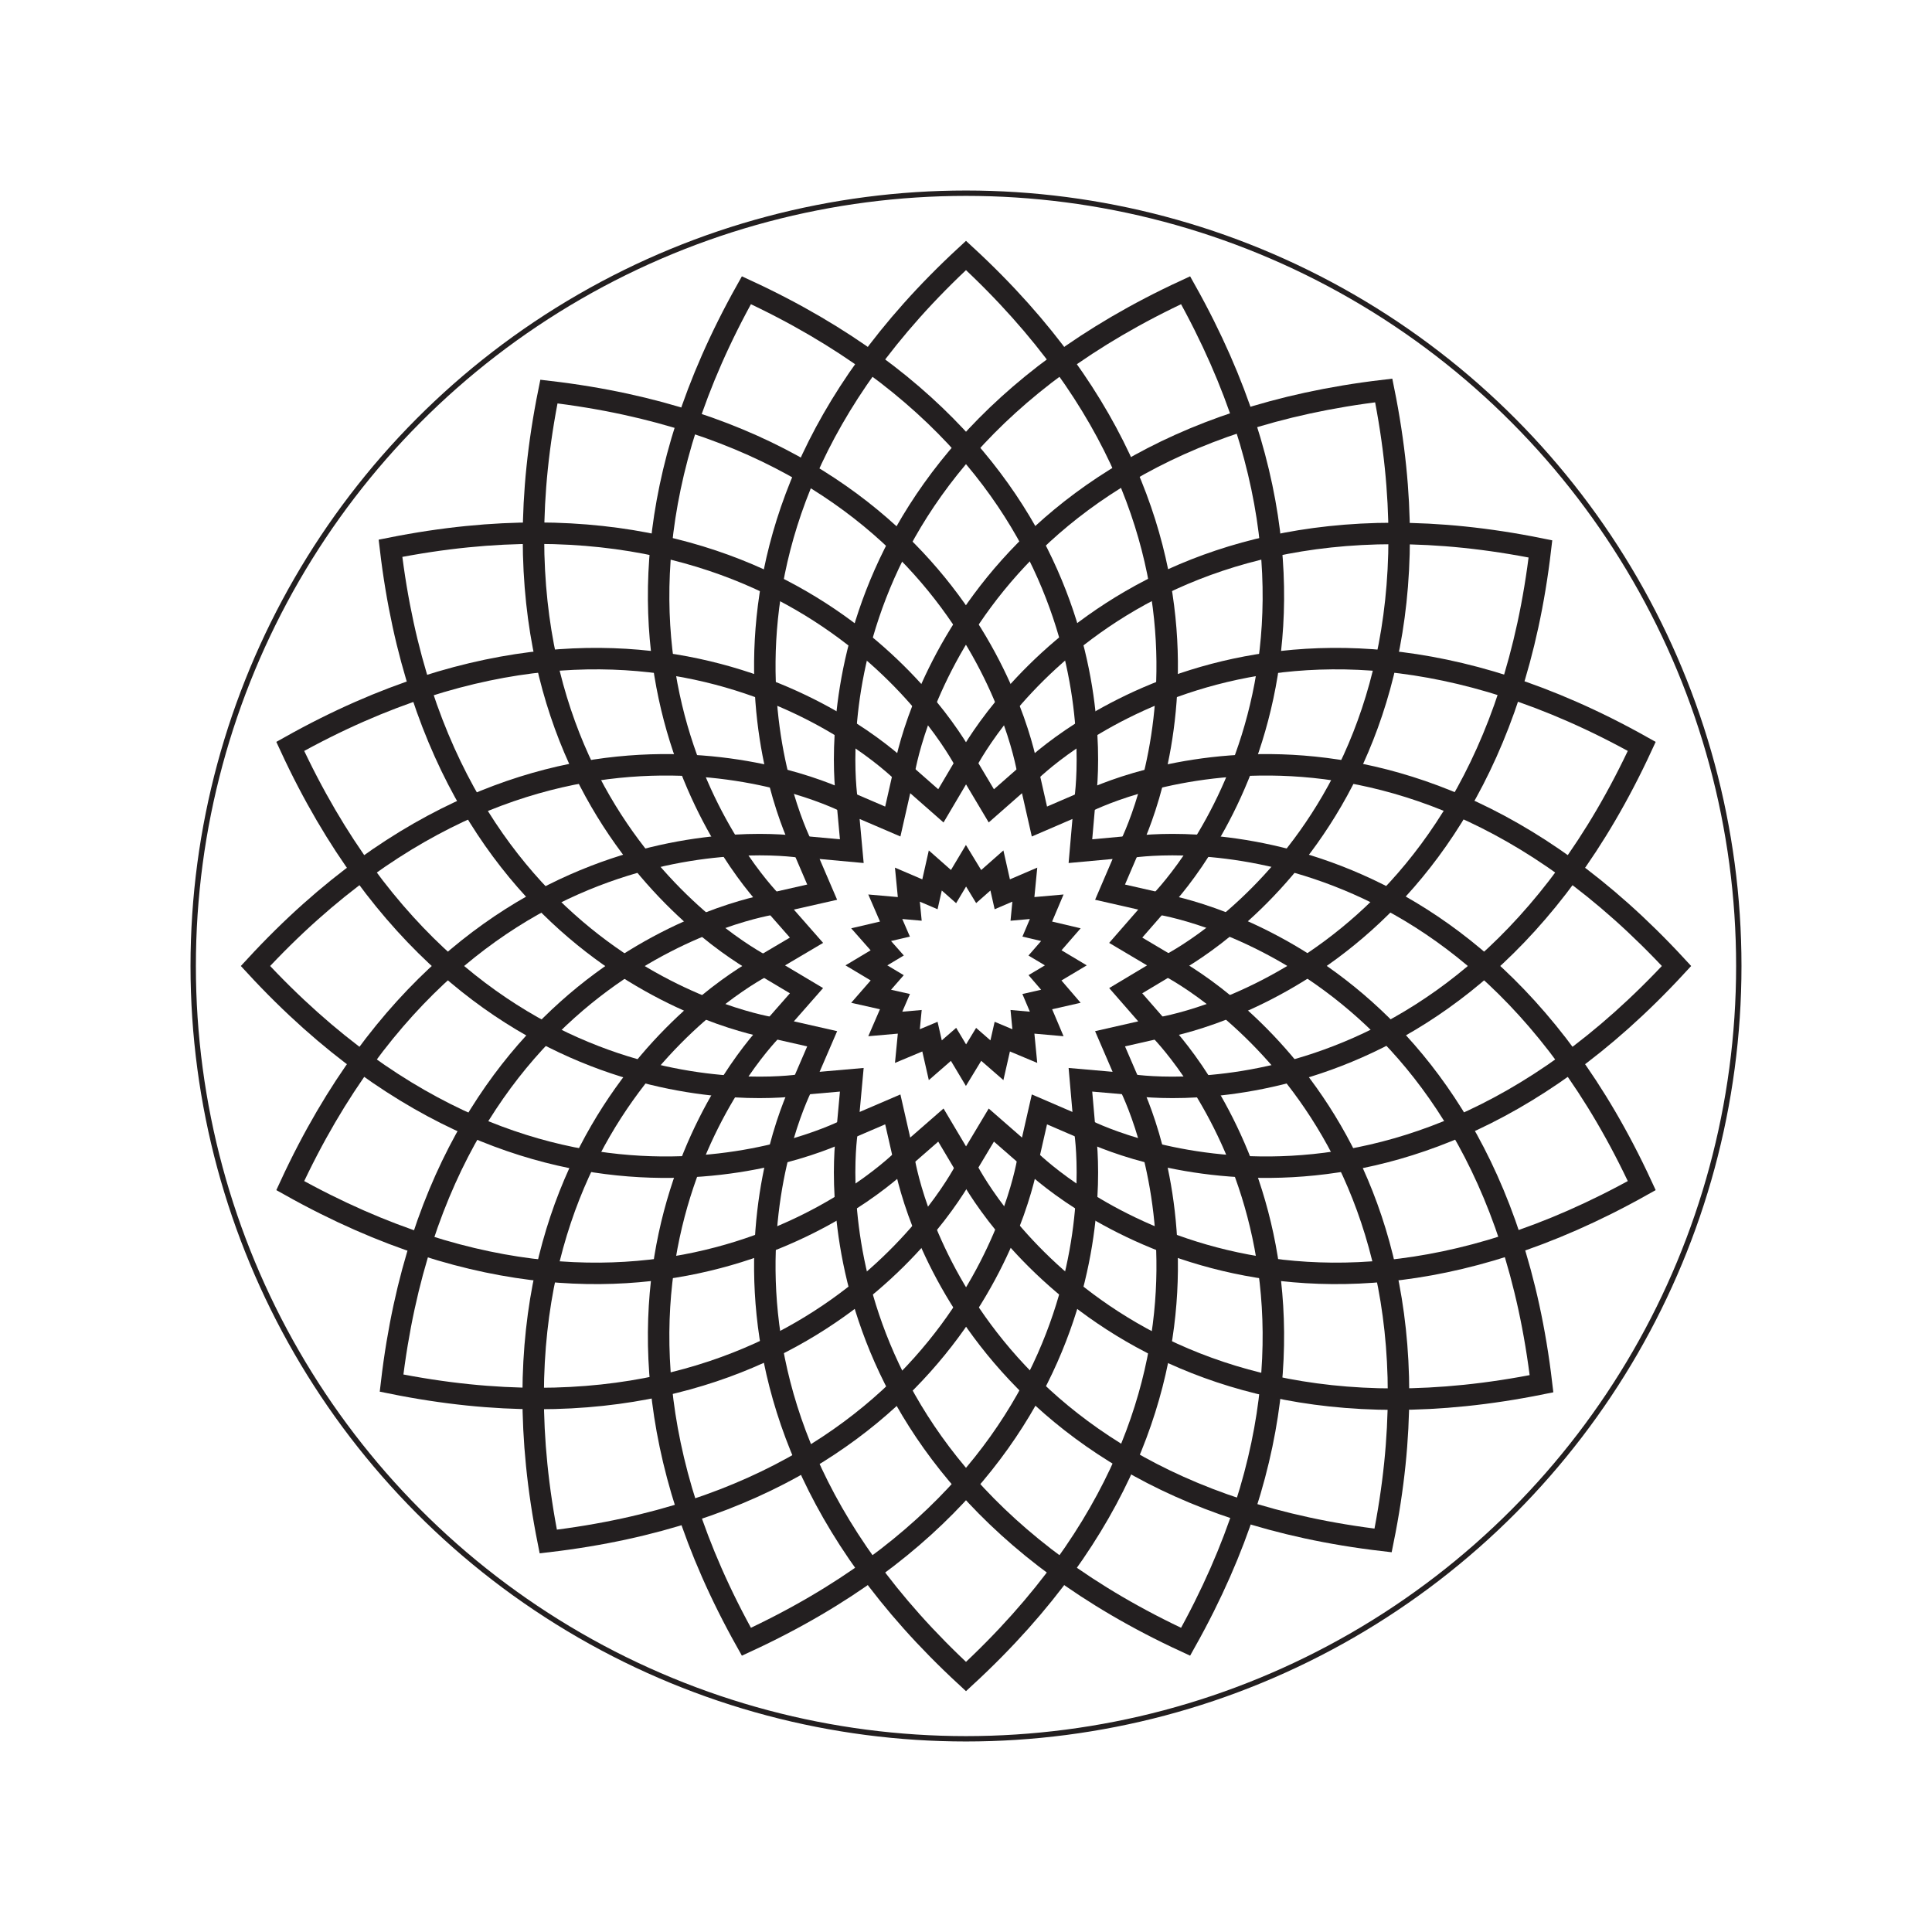<svg xmlns="http://www.w3.org/2000/svg" width="1.25in" height="1.25in" viewBox="0 0 90 90"><defs><style>.cls-1,.cls-2{fill:none;stroke:#231f20;stroke-miterlimit:10;}.cls-1{stroke-width:0.25px;}</style></defs><title>cap-burst</title><g id="circles"><circle class="cls-1" cx="45" cy="45" r="36"/></g><g id="Layer_1" data-name="Layer 1"><polygon class="cls-2" points="45 35.56 46.18 37.54 47.91 36.02 48.42 38.27 50.53 37.36 50.33 39.65 52.62 39.44 51.71 41.56 53.95 42.07 52.44 43.8 54.41 44.97 52.44 46.15 53.95 47.88 51.71 48.39 52.62 50.5 50.33 50.3 50.53 52.59 48.42 51.68 47.91 53.92 46.18 52.41 45 54.38 43.83 52.41 42.1 53.92 41.59 51.68 39.47 52.59 39.68 50.3 37.39 50.5 38.3 48.39 36.05 47.88 37.57 46.15 35.59 44.97 37.57 43.8 36.05 42.07 38.3 41.56 37.39 39.44 39.68 39.65 39.47 37.36 41.59 38.27 42.1 36.02 43.83 37.54 45 35.56"/><polygon class="cls-2" points="45 40.33 45.59 41.3 46.44 40.55 46.69 41.66 47.74 41.21 47.63 42.34 48.76 42.24 48.32 43.28 49.42 43.54 48.68 44.39 49.65 44.97 48.68 45.55 49.42 46.41 48.32 46.66 48.76 47.7 47.63 47.6 47.74 48.73 46.69 48.29 46.44 49.39 45.59 48.65 45 49.62 44.42 48.65 43.57 49.39 43.32 48.29 42.27 48.73 42.38 47.6 41.24 47.7 41.69 46.66 40.58 46.41 41.33 45.55 40.36 44.97 41.33 44.39 40.58 43.54 41.69 43.28 41.24 42.24 42.38 42.34 42.27 41.21 43.32 41.66 43.57 40.55 44.42 41.3 45 40.33"/><path class="cls-2" d="M37.38,39.44S30.17,25.59,45,11.9c14.83,13.69,7.62,27.54,7.62,27.54"/><path class="cls-2" d="M50.56,37.38S64.41,30.17,78.1,45c-13.69,14.83-27.54,7.62-27.54,7.62"/><path class="cls-2" d="M52.62,50.56S59.83,64.41,45,78.1c-14.83-13.69-7.62-27.54-7.62-27.54"/><path class="cls-2" d="M39.44,52.62S25.59,59.83,11.9,45c13.69-14.83,27.54-7.62,27.54-7.62"/><path class="cls-2" d="M36,42.07S24.9,31.13,34.77,13.52C53.11,22,50.53,37.36,50.53,37.36"/><path class="cls-2" d="M47.93,36S58.87,24.9,76.48,34.77C68,53.11,52.64,50.53,52.64,50.53"/><path class="cls-2" d="M54,47.93S65.1,58.87,55.23,76.48C36.89,68,39.47,52.64,39.47,52.64"/><path class="cls-2" d="M42.07,54S31.13,65.1,13.52,55.23C22,36.89,37.36,39.47,37.36,39.47"/><path class="cls-2" d="M35.57,45s-14-7-10-26.76C45.59,20.58,47.89,36,47.89,36"/><path class="cls-2" d="M45,35.57s7-14,26.76-10C69.42,45.59,54,47.89,54,47.89"/><path class="cls-2" d="M54.43,45s14,7,10,26.76C44.41,69.42,42.11,54,42.11,54"/><path class="cls-2" d="M45,54.43s-7,14-26.76,10C20.58,44.41,36,42.11,36,42.11"/><path class="cls-2" d="M36,47.89s-15.45-2.3-17.81-22.35C38,21.59,45,35.57,45,35.57"/><path class="cls-2" d="M42.11,36s2.3-15.45,22.35-17.81c4,19.8-10,26.76-10,26.76"/><path class="cls-2" d="M54,42.11s15.45,2.3,17.81,22.35c-19.8,4-26.76-10-26.76-10"/><path class="cls-2" d="M47.89,54s-2.3,15.45-22.35,17.81C21.59,52,35.57,45,35.57,45"/><path class="cls-2" d="M37.36,50.53S22,53.11,13.52,34.77C31.13,24.9,42.07,36,42.07,36"/><path class="cls-2" d="M39.47,37.36S36.89,22,55.23,13.52C65.1,31.13,54,42.07,54,42.07"/><path class="cls-2" d="M52.64,39.47S68,36.89,76.48,55.23C58.87,65.1,47.93,54,47.93,54"/><path class="cls-2" d="M50.53,52.64S53.11,68,34.77,76.48C24.9,58.87,36,47.93,36,47.93"/></g></svg>